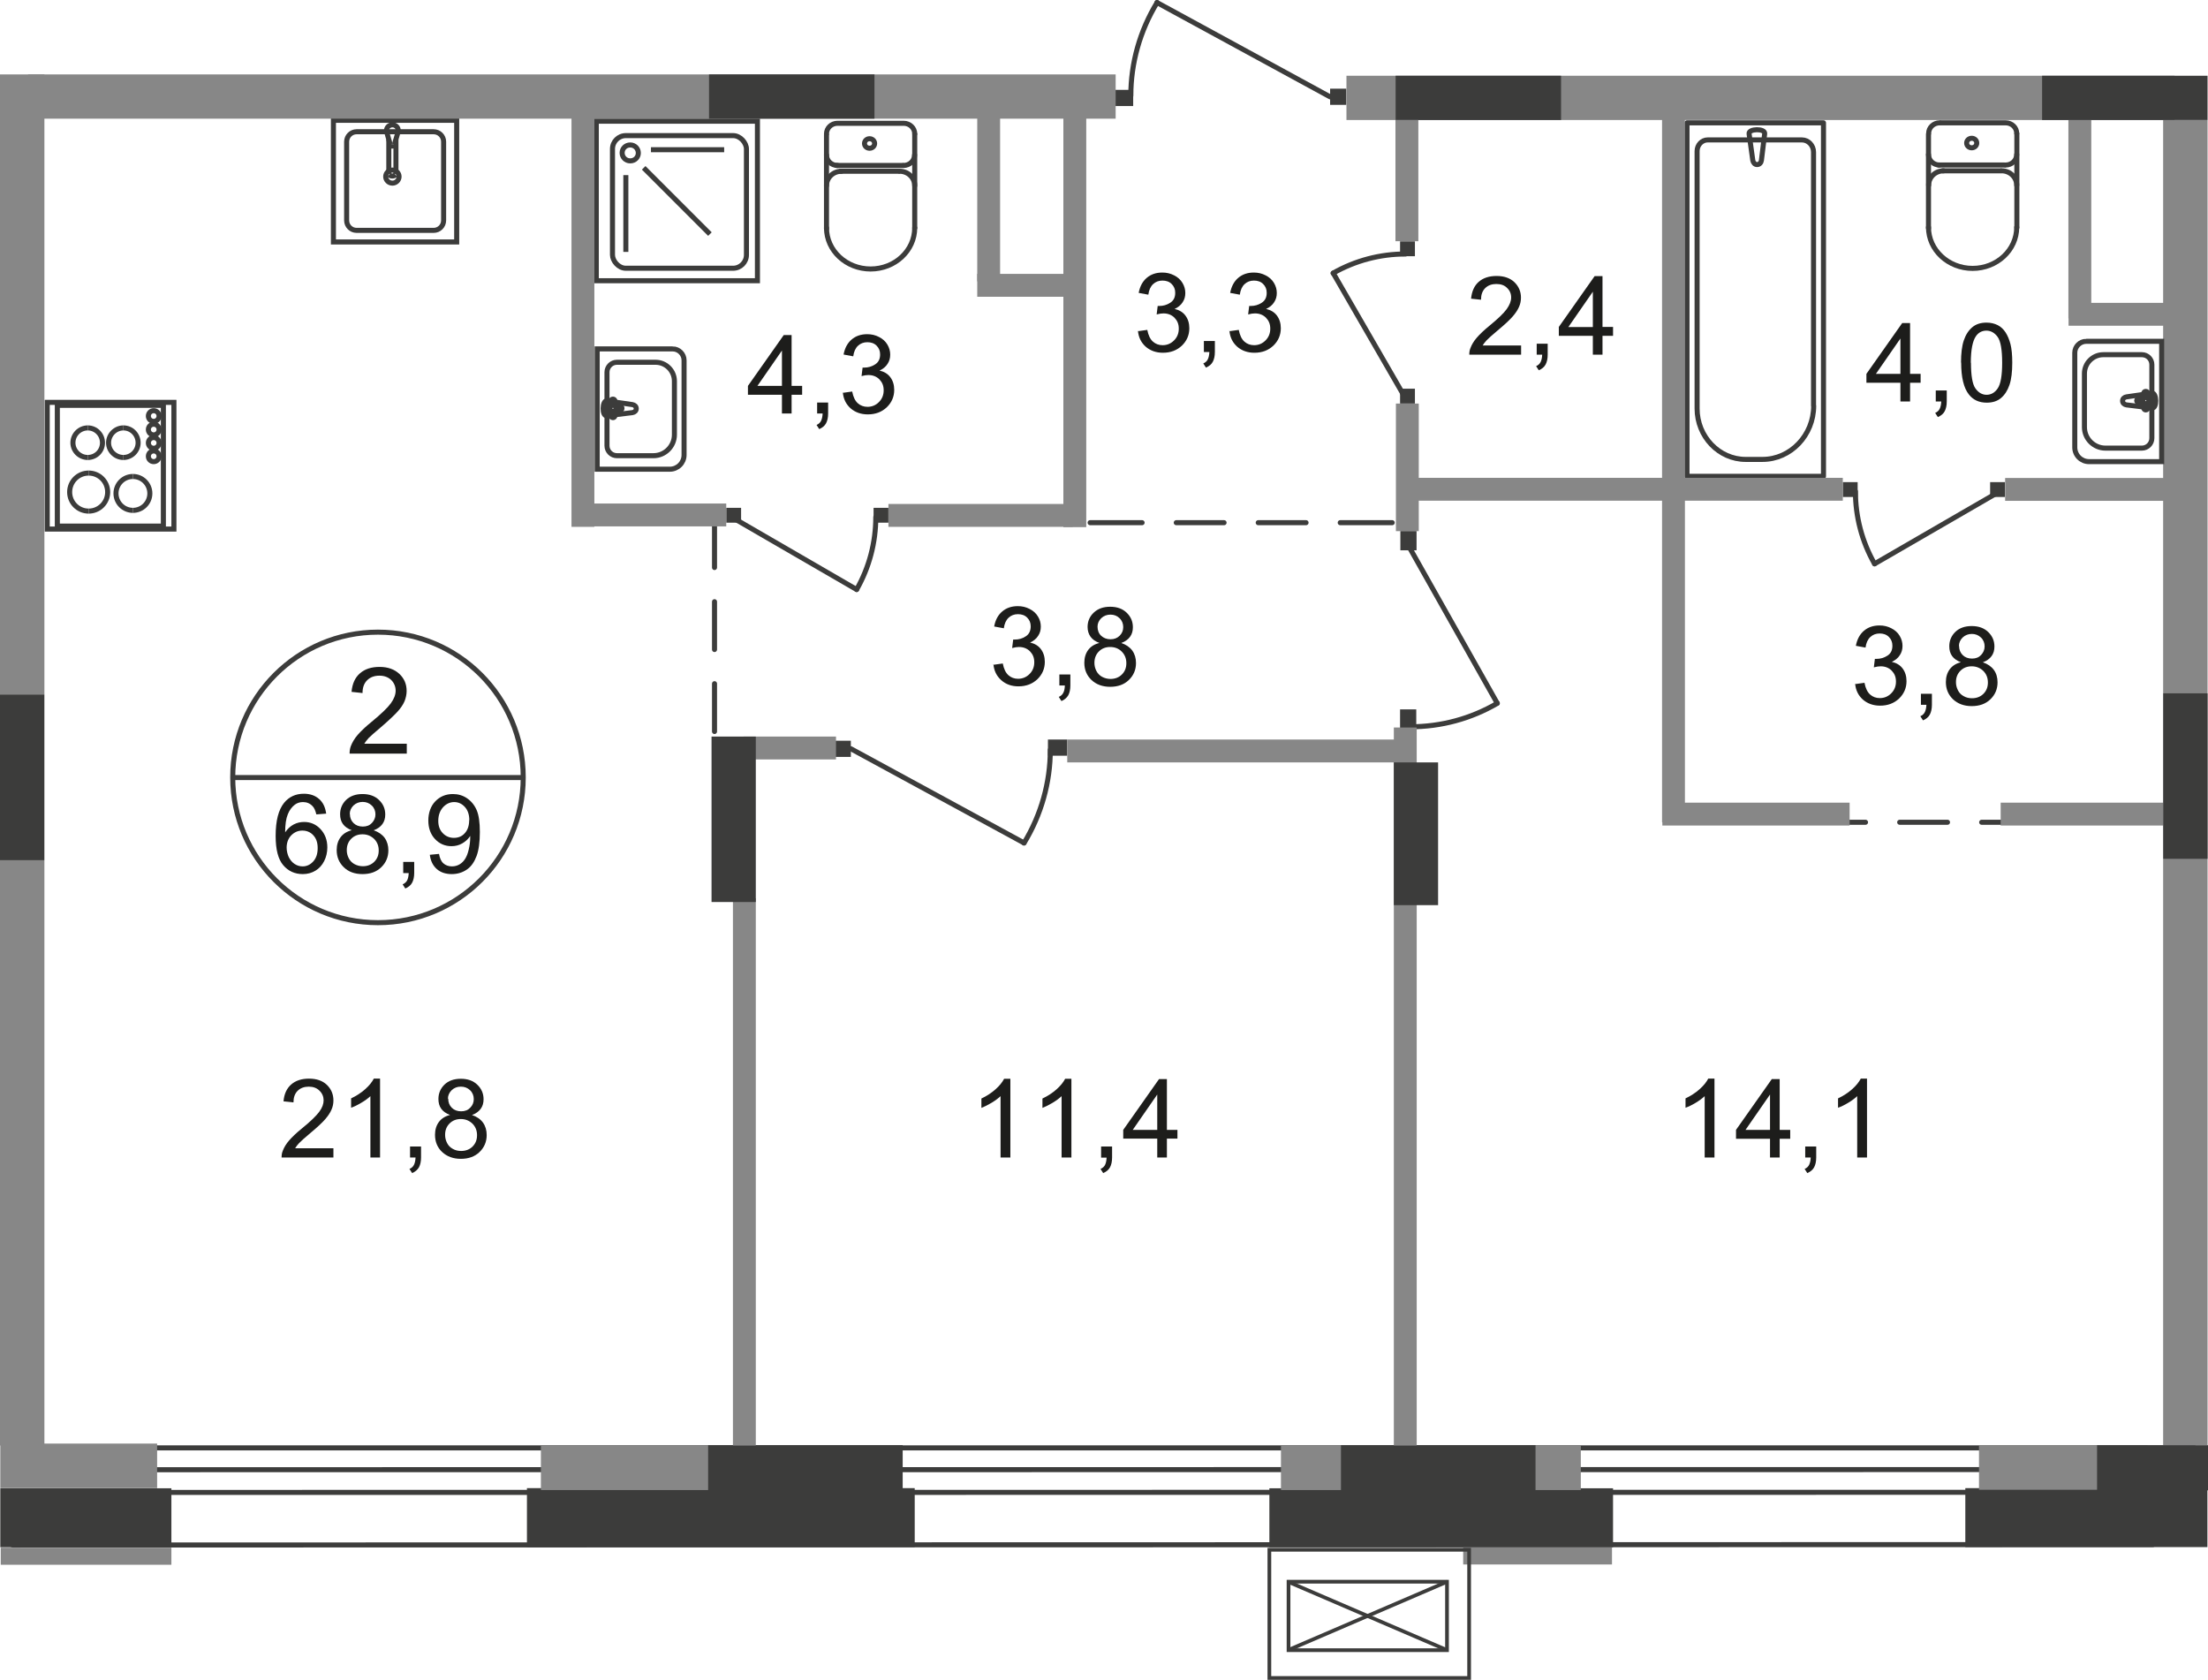 <?xml version="1.0" encoding="UTF-8"?>
<svg id="_Слой_2" data-name="Слой 2" xmlns="http://www.w3.org/2000/svg" viewBox="0 0 148.67 113.1">
  <defs>
    <style>
      .cls-1, .cls-2, .cls-3, .cls-4, .cls-5, .cls-6 {
        fill: none;
        stroke: #3c3c3b;
      }

      .cls-1, .cls-3, .cls-4, .cls-5, .cls-6 {
        stroke-width: .34px;
      }

      .cls-2 {
        stroke-width: .25px;
      }

      .cls-2, .cls-6 {
        stroke-miterlimit: 10;
      }

      .cls-7 {
        fill: #3c3c3b;
      }

      .cls-7, .cls-8, .cls-9 {
        stroke-width: 0px;
      }

      .cls-3 {
        stroke-dasharray: 0 0 0 0 0 0 0 0 0 0 3.22 2.3;
      }

      .cls-3, .cls-4 {
        stroke-linecap: round;
        stroke-linejoin: round;
      }

      .cls-8 {
        fill: #878787;
      }

      .cls-5 {
        stroke-miterlimit: 22.93;
      }

      .cls-9 {
        fill: #1d1d1b;
      }
    </style>
  </defs>
  <g id="_Слой_1-2" data-name="Слой 1">
    <g id="_68_9" data-name=" 68 9">
      <line class="cls-4" x1="1.23" y1="98.95" x2="145.58" y2="98.94"/>
      <line class="cls-4" x1="1.56" y1="97.48" x2="144.52" y2="97.48"/>
      <line class="cls-4" x1="1.11" y1="100.48" x2="145.31" y2="100.47"/>
      <line class="cls-4" x1=".85" y1="104.02" x2="144.96" y2="103.99"/>
      <g>
        <line class="cls-4" x1="48.11" y1="55.05" x2="48.11" y2="51.55"/>
        <line class="cls-3" x1="48.11" y1="49.25" x2="48.11" y2="39.36"/>
        <line class="cls-4" x1="48.11" y1="38.21" x2="48.11" y2="34.71"/>
      </g>
      <g>
        <line class="cls-4" x1="93.74" y1="35.19" x2="90.24" y2="35.19"/>
        <line class="cls-3" x1="87.94" y1="35.19" x2="78.05" y2="35.19"/>
        <line class="cls-4" x1="76.9" y1="35.19" x2="73.4" y2="35.19"/>
      </g>
      <g>
        <line class="cls-4" x1="142.44" y1="55.36" x2="138.94" y2="55.36"/>
        <line class="cls-3" x1="136.65" y1="55.36" x2="126.76" y2="55.36"/>
        <line class="cls-4" x1="125.61" y1="55.36" x2="122.11" y2="55.36"/>
      </g>
      <path class="cls-6" d="m25.97,11.89c0-.24.2-.44.45-.44s.45.2.45.44-.2.44-.45.44-.45-.2-.45-.44Z"/>
      <line class="cls-6" x1="26.56" y1="9.72" x2="26.81" y2="8.86"/>
      <path class="cls-6" d="m26.03,8.86c-.04-.21.1-.41.32-.45.22-.04.42.1.46.31v.13"/>
      <line class="cls-6" x1="26.03" y1="8.86" x2="26.27" y2="9.72"/>
      <line class="cls-6" x1="26.18" y1="9.4" x2="26.18" y2="11.71"/>
      <path class="cls-6" d="m26.63,11.77c-.12.11-.31.11-.43,0"/>
      <line class="cls-6" x1="26.66" y1="11.71" x2="26.66" y2="9.39"/>
      <path class="cls-6" d="m26.56,9.72c-.01.08-.09.13-.17.12-.06-.01-.11-.06-.12-.12"/>
      <path class="cls-5" d="m24.01,8.87h5.19c.37,0,.67.3.67.67v5.3c0,.37-.3.67-.67.67h-5.19c-.37,0-.67-.3-.67-.67v-5.3c0-.37.3-.67.67-.67Z"/>
      <rect class="cls-5" x="22.45" y="8.1" width="8.3" height="8.19"/>
      <line class="cls-6" x1="3.86" y1="27.2" x2="3.86" y2="35.57"/>
      <line class="cls-6" x1="3.86" y1="35.42" x2="11" y2="35.42"/>
      <line class="cls-6" x1="11" y1="35.57" x2="11" y2="27.2"/>
      <line class="cls-6" x1="11" y1="27.29" x2="3.86" y2="27.29"/>
      <path class="cls-6" d="m8.95,34.36c-.63,0-1.14-.51-1.14-1.14s.51-1.14,1.14-1.14"/>
      <path class="cls-6" d="m8.95,32.08c.63,0,1.14.51,1.14,1.14s-.51,1.14-1.14,1.14"/>
      <path class="cls-6" d="m5.91,30.8c-.55,0-1-.45-1-.99s.44-1,1-1"/>
      <path class="cls-6" d="m5.91,28.81c.55,0,.99.45.99,1s-.44.99-.99.99"/>
      <path class="cls-6" d="m8.31,30.8c-.55,0-1-.45-1-.99s.45-1,1-1"/>
      <path class="cls-6" d="m8.31,28.81c.55,0,.99.45.99,1s-.45.99-.99.99"/>
      <path class="cls-6" d="m5.97,34.41c-.71,0-1.28-.57-1.28-1.28s.57-1.28,1.28-1.28"/>
      <path class="cls-6" d="m5.97,31.85c.71,0,1.28.57,1.28,1.28s-.57,1.28-1.28,1.28"/>
      <path class="cls-6" d="m10.35,28.37c-.2,0-.36-.16-.36-.36s.16-.36.36-.36.36.16.36.36-.16.36-.36.36Z"/>
      <path class="cls-6" d="m10.35,29.28c-.2,0-.36-.16-.36-.36s.16-.36.36-.36.36.16.36.36-.16.36-.36.36Z"/>
      <path class="cls-6" d="m10.35,30.18c-.2,0-.36-.16-.36-.36s.16-.36.36-.36.36.16.36.36-.16.36-.36.36Z"/>
      <path class="cls-6" d="m10.35,31.08c-.2,0-.36-.16-.36-.36s.16-.36.36-.36.36.16.36.36-.16.36-.36.36Z"/>
      <rect class="cls-6" x="3.18" y="27.09" width="8.53" height="8.53"/>
      <rect class="cls-7" x="75" y="6.05" width="1.3" height="1.09"/>
      <line class="cls-4" x1="89.56" y1="6.52" x2="77.9" y2=".17"/>
      <path class="cls-4" d="m76.14,6.45c0-2.2.61-4.37,1.77-6.28"/>
      <rect class="cls-7" x="89.56" y="5.97" width="1.09" height="1.09"/>
      <rect class="cls-7" x="70.56" y="49.79" width="1.3" height="1.09"/>
      <line class="cls-4" x1="57.29" y1="50.41" x2="68.95" y2="56.75"/>
      <path class="cls-4" d="m70.72,50.48c0,2.2-.61,4.37-1.77,6.28"/>
      <rect class="cls-7" x="56.2" y="49.87" width="1.09" height="1.09"/>
      <rect class="cls-7" x="94.29" y="35.75" width="1.09" height="1.3"/>
      <rect class="cls-7" x="94.27" y="47.76" width="1.09" height="1.3"/>
      <line class="cls-4" x1="94.92" y1="36.89" x2="100.81" y2="47.34"/>
      <path class="cls-4" d="m94.98,48.93c2.05,0,4.06-.54,5.84-1.58"/>
      <rect class="cls-7" x="93.98" y="50.23" width="1.09" height="1.09"/>
      <path class="cls-1" d="m25.45,62.12c5.4,0,9.78-4.37,9.78-9.78s-4.38-9.78-9.78-9.78-9.78,4.38-9.78,9.78,4.38,9.78,9.78,9.78Z"/>
      <line class="cls-5" x1="15.67" y1="52.35" x2="35.23" y2="52.35"/>
      <path class="cls-9" d="m27.39,50.05v.69h-3.85c0-.17.02-.34.08-.5.1-.26.25-.52.47-.77s.53-.55.94-.88c.63-.52,1.06-.93,1.28-1.23s.33-.59.33-.86-.1-.52-.3-.72c-.2-.19-.47-.29-.79-.29-.34,0-.62.1-.83.31-.21.21-.31.49-.31.86l-.74-.08c.05-.55.24-.97.57-1.25.33-.29.77-.43,1.32-.43s1,.16,1.33.47c.33.31.49.69.49,1.15,0,.23-.05.46-.14.69-.1.23-.25.46-.48.71s-.59.59-1.1,1.03c-.43.36-.71.61-.83.73-.12.13-.22.26-.3.39h2.86v-.02Z"/>
      <g>
        <path class="cls-9" d="m21.95,54.78l-.65.05c-.06-.25-.14-.44-.25-.55-.18-.19-.39-.28-.65-.28-.21,0-.39.06-.54.17-.2.15-.37.37-.48.65-.12.29-.18.69-.18,1.22.16-.24.35-.41.57-.53.23-.12.46-.17.71-.17.43,0,.8.16,1.1.48s.46.73.46,1.23c0,.33-.07.64-.21.92s-.34.5-.59.65-.53.23-.85.23c-.54,0-.98-.2-1.32-.6s-.51-1.05-.51-1.97c0-1.02.19-1.76.57-2.23.33-.4.77-.61,1.33-.61.42,0,.76.12,1.02.35.27.23.42.56.48.97v.02Zm-2.65,2.28c0,.22.05.44.14.64.1.2.23.36.4.47s.35.16.54.16c.27,0,.51-.11.71-.33s.3-.52.3-.9-.1-.65-.29-.86-.44-.32-.74-.32-.54.11-.75.32c-.2.21-.31.49-.31.83h0Z"/>
        <path class="cls-9" d="m23.69,55.9c-.27-.1-.47-.24-.6-.42s-.19-.4-.19-.66c0-.38.14-.71.41-.97.28-.26.64-.39,1.1-.39s.83.13,1.11.4.42.59.42.98c0,.25-.06.46-.19.64s-.32.32-.59.42c.32.11.57.28.74.51.17.24.25.52.25.84,0,.45-.16.83-.48,1.14s-.74.46-1.26.46-.94-.15-1.26-.46c-.32-.31-.48-.69-.48-1.16,0-.34.09-.63.26-.86s.42-.39.74-.47h.02Zm-.34,1.34c0,.19.04.36.13.54.09.17.22.31.39.4s.36.14.56.14c.31,0,.57-.1.77-.3.2-.2.3-.45.3-.76s-.1-.57-.31-.78c-.21-.2-.47-.31-.78-.31s-.56.1-.76.3c-.2.2-.3.45-.3.76h0Zm.21-2.44c0,.25.08.45.24.61s.37.24.63.24.46-.08.61-.24.24-.35.24-.58-.08-.44-.25-.6-.37-.24-.61-.24-.45.08-.62.24c-.16.16-.25.35-.25.57h.01Z"/>
        <path class="cls-9" d="m27.15,58.77v-.74h.74v.74c0,.27-.05.49-.14.66s-.25.3-.46.39l-.18-.28c.14-.06.24-.15.3-.26s.1-.28.11-.5h-.37Z"/>
        <path class="cls-9" d="m28.94,57.55l.62-.06c.05.29.15.51.3.64s.34.2.57.2c.2,0,.37-.05.52-.14s.27-.21.37-.37.18-.36.24-.62.1-.52.1-.79v-.13c-.13.21-.31.37-.53.5s-.47.19-.73.19c-.44,0-.81-.16-1.11-.48s-.45-.74-.45-1.25.16-.97.47-1.29c.32-.33.71-.49,1.19-.49.34,0,.66.09.94.28.28.19.5.45.65.79.15.34.22.84.22,1.49s-.07,1.21-.22,1.61-.36.71-.65.91-.63.31-1.02.31c-.41,0-.75-.11-1.01-.34s-.42-.55-.47-.97h0Zm2.66-2.33c0-.37-.1-.67-.3-.89s-.44-.33-.72-.33-.54.12-.75.35c-.21.24-.32.54-.32.92,0,.34.1.61.3.82s.45.32.75.32.55-.1.74-.32c.19-.21.29-.5.29-.87h.01Z"/>
      </g>
      <rect class="cls-8" y="5.01" width="2.99" height="92.31"/>
      <rect class="cls-8" x="145.65" y="8.08" width="2.99" height="89.22"/>
      <rect class="cls-7" x=".02" y="100.2" width="11.52" height="3.97"/>
      <rect class="cls-7" x="35.48" y="100.19" width="26.11" height="3.97"/>
      <rect class="cls-7" x="85.47" y="100.2" width="23.14" height="3.97"/>
      <rect class="cls-7" x="132.33" y="100.19" width="16.3" height="3.97"/>
      <rect class="cls-8" x="1.89" y="5.01" width="73.23" height="2.98"/>
      <rect class="cls-8" x="90.66" y="5.1" width="55.76" height="2.98"/>
      <rect class="cls-7" x="47.74" y="5.01" width="11.14" height="2.98"/>
      <rect class="cls-7" x="93.97" y="5.1" width="11.14" height="2.98"/>
      <rect class="cls-4" x="113.59" y="8.27" width="9.19" height="23.8"/>
      <path class="cls-4" d="m122.11,27.32V10.24c0-.45-.35-.82-.78-.82h-6.35c-.39,0-.71.34-.71.75v17.34c0,1.88,1.47,3.42,3.27,3.42h1.13c1.9,0,3.45-1.63,3.45-3.61h0Z"/>
      <path class="cls-4" d="m118.02,10.8l-.25-1.8c-.05-.34,1.09-.37,1.05,0l-.22,1.8c-.02.15-.13.28-.29.28s-.26-.13-.29-.28Z"/>
      <path class="cls-4" d="m42.58,27.24l-1.72-.25c-.32-.04-.35,1.05,0,1l1.72-.21c.14-.02.26-.12.26-.27s-.12-.25-.26-.27Z"/>
      <path class="cls-4" d="m41.27,26.87h0c-.08,0-.14.06-.14.14v.34h-.32c-.08,0-.14.07-.14.14,0,.08.06.14.14.14h.32v.34c0,.08.06.15.14.15s.14-.06.14-.15v-.34h.33c.08,0,.14-.06.14-.14s-.06-.14-.14-.14h-.33v-.34c0-.08-.06-.14-.14-.14Z"/>
      <path class="cls-5" d="m45.29,23.49h-5.08v8.1h4.89c.53,0,.96-.43.96-.96v-6.37c0-.42-.35-.77-.77-.77h0Z"/>
      <path class="cls-5" d="m44.14,24.39h-2.6c-.37,0-.67.3-.67.67v4.95c0,.37.3.67.67.67h2.46c.78,0,1.41-.64,1.41-1.41v-3.61c0-.7-.57-1.27-1.27-1.27h0Z"/>
      <path class="cls-4" d="m143.18,26.72l1.72-.25c.32-.04.35,1.05,0,1l-1.72-.21c-.14-.02-.26-.12-.26-.27s.12-.25.26-.27Z"/>
      <path class="cls-4" d="m144.48,26.35h0c.08,0,.14.06.14.14v.34h.32c.08,0,.14.07.14.14,0,.08-.06.14-.14.14h-.32v.34c0,.08-.06.15-.14.15s-.14-.06-.14-.15v-.34h-.33c-.08,0-.14-.06-.14-.14s.06-.14.14-.14h.33v-.34c0-.08.06-.14.14-.14Z"/>
      <path class="cls-5" d="m140.47,22.98h5.08v8.1h-4.89c-.53,0-.96-.43-.96-.96v-6.37c0-.42.35-.77.77-.77h0Z"/>
      <path class="cls-5" d="m141.62,23.88h2.6c.37,0,.67.3.67.67v4.95c0,.37-.3.67-.67.67h-2.46c-.78,0-1.41-.64-1.41-1.41v-3.61c0-.7.57-1.27,1.27-1.27h0Z"/>
      <path class="cls-4" d="m61.59,9.01c0-.39-.33-.71-.74-.71h-4.36"/>
      <line class="cls-4" x1="61.59" y1="9.03" x2="61.59" y2="15.35"/>
      <path class="cls-4" d="m55.65,15.34c0,1.53,1.33,2.77,2.97,2.77s2.97-1.24,2.97-2.77"/>
      <line class="cls-4" x1="55.65" y1="15.4" x2="55.65" y2="9.08"/>
      <path class="cls-4" d="m56.39,8.3c-.41,0-.74.32-.74.71"/>
      <path class="cls-4" d="m58.55,9.34c-.19,0-.34.14-.34.32s.15.32.34.32.34-.14.34-.32-.15-.32-.34-.32Z"/>
      <path class="cls-4" d="m55.65,10.43c0,.39.33.71.74.71"/>
      <line class="cls-4" x1="56.32" y1="11.14" x2="60.78" y2="11.14"/>
      <path class="cls-4" d="m60.84,11.14c.41,0,.74-.32.74-.71"/>
      <path class="cls-4" d="m61.59,12.5c0-.53-.45-.97-1.01-.97"/>
      <line class="cls-4" x1="60.51" y1="11.53" x2="56.59" y2="11.53"/>
      <path class="cls-4" d="m56.66,11.53c-.56,0-1.01.43-1.01.97"/>
      <path class="cls-4" d="m135.79,8.98c0-.39-.33-.71-.74-.71h-4.36"/>
      <line class="cls-4" x1="135.8" y1="9" x2="135.8" y2="15.32"/>
      <path class="cls-4" d="m129.85,15.3c0,1.53,1.33,2.77,2.97,2.77s2.97-1.24,2.97-2.77"/>
      <line class="cls-4" x1="129.85" y1="15.37" x2="129.85" y2="9.05"/>
      <path class="cls-4" d="m130.6,8.27c-.41,0-.74.32-.74.71"/>
      <path class="cls-4" d="m132.76,9.31c-.19,0-.34.14-.34.32s.15.32.34.32.34-.14.34-.32-.15-.32-.34-.32Z"/>
      <path class="cls-4" d="m129.85,10.4c0,.39.33.71.74.71"/>
      <line class="cls-4" x1="130.53" y1="11.11" x2="134.98" y2="11.11"/>
      <path class="cls-4" d="m135.05,11.11c.41,0,.74-.32.74-.71"/>
      <path class="cls-4" d="m135.79,12.47c0-.53-.45-.97-1.01-.97"/>
      <line class="cls-4" x1="134.71" y1="11.5" x2="130.8" y2="11.5"/>
      <path class="cls-4" d="m130.87,11.5c-.56,0-1.01.43-1.01.97"/>
      <g>
        <path class="cls-9" d="m22.45,77.31v.62h-3.49c0-.16.02-.31.08-.45.09-.24.23-.47.43-.7s.48-.5.85-.8c.58-.47.96-.84,1.17-1.12s.3-.54.3-.78-.09-.47-.28-.65c-.18-.18-.42-.27-.72-.27s-.56.09-.75.28-.28.45-.28.78l-.67-.07c.04-.5.22-.88.52-1.14s.7-.39,1.2-.39.91.14,1.2.42.44.63.44,1.05c0,.21-.04.42-.13.62-.09.21-.23.42-.43.65s-.53.54-1,.93c-.39.33-.64.55-.75.67s-.2.23-.27.35h2.59-.01Z"/>
        <path class="cls-9" d="m25.59,77.93h-.65v-4.13c-.16.15-.36.3-.62.45-.25.15-.48.26-.68.33v-.63c.36-.17.68-.38.95-.62s.46-.48.58-.71h.42v5.31Z"/>
        <path class="cls-9" d="m27.61,77.93v-.74h.74v.74c0,.27-.05.49-.14.66-.1.17-.25.3-.46.39l-.18-.28c.14-.06.24-.15.3-.27s.1-.28.11-.5h-.37Z"/>
        <path class="cls-9" d="m30.31,75.07c-.27-.1-.47-.24-.6-.42s-.19-.4-.19-.66c0-.38.14-.71.41-.97s.64-.39,1.1-.39.83.13,1.11.4.42.59.42.98c0,.25-.06.46-.19.64s-.32.32-.59.42c.33.11.57.28.74.51.17.24.25.52.25.84,0,.45-.16.83-.48,1.14s-.74.46-1.26.46-.94-.16-1.26-.46-.48-.69-.48-1.16c0-.34.09-.63.26-.86s.42-.39.74-.47h.02Zm-.34,1.34c0,.18.04.36.13.54s.22.31.39.4c.17.1.36.14.56.14.31,0,.57-.1.77-.3s.3-.45.3-.76-.1-.57-.31-.78c-.21-.2-.47-.31-.78-.31s-.56.1-.76.3c-.2.2-.3.45-.3.76h0Zm.21-2.44c0,.25.08.45.24.61s.37.24.63.24.46-.08.61-.24c.16-.16.24-.35.24-.58s-.08-.44-.25-.6-.37-.24-.62-.24-.45.08-.62.24c-.16.16-.25.35-.25.57h.02Z"/>
      </g>
      <g>
        <path class="cls-9" d="m68.02,77.93h-.65v-4.13c-.16.15-.36.3-.61.45-.25.15-.48.26-.68.34v-.63c.36-.17.68-.38.95-.62s.46-.48.58-.71h.42v5.31h-.01Z"/>
        <path class="cls-9" d="m72.13,77.93h-.65v-4.13c-.16.15-.36.3-.61.45-.25.15-.48.26-.68.34v-.63c.36-.17.68-.38.95-.62s.46-.48.58-.71h.42v5.31h-.01Z"/>
        <path class="cls-9" d="m74.14,77.93v-.74h.74v.74c0,.27-.05.49-.14.66s-.25.3-.46.39l-.18-.28c.14-.06.24-.15.3-.26.06-.12.1-.28.11-.5h-.37Z"/>
        <path class="cls-9" d="m77.92,77.93v-1.27h-2.29v-.59l2.41-3.42h.53v3.42h.71v.59h-.71v1.27h-.65Zm0-1.86v-2.38l-1.65,2.38h1.65Z"/>
      </g>
      <g>
        <path class="cls-9" d="m115.43,77.93h-.65v-4.13c-.16.15-.36.3-.61.45-.25.15-.48.26-.68.33v-.63c.36-.17.68-.38.95-.62s.46-.48.58-.71h.42v5.31h-.01Z"/>
        <path class="cls-9" d="m119.18,77.93v-1.26h-2.29v-.6l2.41-3.42h.53v3.42h.71v.6h-.71v1.26h-.65Zm0-1.86v-2.38l-1.65,2.38h1.65Z"/>
        <path class="cls-9" d="m121.55,77.93v-.74h.74v.74c0,.27-.05.49-.14.66s-.25.3-.46.39l-.18-.28c.14-.06.24-.15.3-.27s.1-.28.11-.5h-.37Z"/>
        <path class="cls-9" d="m125.7,77.93h-.65v-4.13c-.16.15-.36.3-.61.45-.25.15-.48.26-.68.33v-.63c.36-.17.68-.38.95-.62s.46-.48.58-.71h.42v5.31h-.01Z"/>
      </g>
      <g>
        <path class="cls-9" d="m76.6,22.3l.65-.09c.07.37.2.63.38.79s.4.24.65.24c.31,0,.56-.11.77-.32s.32-.47.32-.79-.1-.54-.29-.74c-.19-.19-.44-.29-.74-.29-.12,0-.28.02-.46.07l.07-.57h.1c.28,0,.52-.07.75-.22s.33-.37.33-.67c0-.24-.08-.43-.24-.59-.16-.16-.37-.23-.62-.23s-.46.08-.63.24-.28.4-.32.71l-.65-.12c.08-.43.26-.77.54-1.01s.63-.36,1.05-.36c.29,0,.55.06.8.19.24.12.43.29.56.51s.19.44.19.68-.06.44-.18.62c-.12.19-.3.34-.54.45.31.07.56.22.73.45s.26.51.26.85c0,.46-.17.85-.5,1.17-.34.32-.76.48-1.28.48-.46,0-.85-.14-1.16-.41-.31-.28-.48-.63-.52-1.07l-.02.03Z"/>
        <path class="cls-9" d="m81.06,23.7v-.74h.74v.74c0,.27-.05.49-.14.66s-.25.3-.46.39l-.18-.28c.14-.06.24-.15.3-.27s.1-.28.11-.5h-.37Z"/>
        <path class="cls-9" d="m82.76,22.3l.65-.09c.07.37.2.63.38.79s.4.24.65.24c.31,0,.56-.11.77-.32s.32-.47.32-.79-.1-.54-.29-.74c-.19-.19-.44-.29-.74-.29-.12,0-.28.02-.46.07l.07-.57h.1c.28,0,.52-.07.75-.22s.33-.37.33-.67c0-.24-.08-.43-.24-.59-.16-.16-.37-.23-.62-.23s-.46.08-.63.24-.28.4-.32.71l-.65-.12c.08-.43.26-.77.54-1.01s.63-.36,1.05-.36c.29,0,.55.06.8.19.24.12.43.29.56.51s.19.44.19.68-.06.44-.18.62c-.12.19-.3.34-.54.45.31.07.56.22.73.45s.26.51.26.85c0,.46-.17.85-.5,1.17-.34.32-.76.48-1.28.48-.46,0-.85-.14-1.16-.41-.31-.28-.48-.63-.52-1.07l-.02.03Z"/>
      </g>
      <g>
        <path class="cls-9" d="m102.42,23.26v.62h-3.49c0-.16.02-.31.08-.45.09-.24.23-.47.43-.7s.48-.5.85-.8c.57-.47.96-.84,1.16-1.12s.3-.54.3-.78c0-.26-.09-.47-.28-.65-.18-.18-.42-.26-.72-.26s-.56.09-.75.28-.28.45-.28.78l-.67-.07c.05-.5.22-.88.52-1.14s.7-.39,1.2-.39.91.14,1.2.42.44.63.44,1.04c0,.21-.04.42-.13.62-.09.21-.23.42-.43.65s-.53.54-1,.93c-.39.33-.64.55-.75.67s-.2.23-.27.35h2.59,0Z"/>
        <path class="cls-9" d="m103.47,23.88v-.74h.74v.74c0,.27-.05.49-.14.66s-.25.3-.46.39l-.18-.28c.14-.06.24-.15.3-.27s.1-.28.11-.5h-.37Z"/>
        <path class="cls-9" d="m107.25,23.88v-1.27h-2.29v-.6l2.41-3.42h.53v3.42h.71v.6h-.71v1.27h-.65Zm0-1.86v-2.38l-1.65,2.38h1.65Z"/>
      </g>
      <g>
        <path class="cls-9" d="m66.87,44.76l.65-.09c.07.37.2.63.38.79s.4.24.65.24c.3,0,.56-.11.77-.32s.32-.47.32-.79-.1-.54-.29-.74c-.19-.19-.44-.29-.74-.29-.12,0-.28.02-.46.07l.07-.57h.1c.28,0,.53-.07.75-.22.22-.14.33-.37.33-.67,0-.24-.08-.43-.24-.59-.16-.16-.37-.23-.62-.23s-.46.08-.63.24-.28.4-.32.71l-.65-.12c.08-.44.26-.77.54-1.01s.63-.36,1.05-.36c.29,0,.55.06.8.19.24.12.43.29.56.51.13.21.19.44.19.68s-.06.44-.18.62c-.12.19-.3.34-.54.45.31.07.56.22.73.45s.26.51.26.85c0,.46-.17.85-.5,1.17-.34.32-.76.48-1.28.48-.46,0-.85-.14-1.16-.42-.31-.28-.48-.63-.52-1.07l-.02.04Z"/>
        <path class="cls-9" d="m71.33,46.15v-.74h.74v.74c0,.27-.05.49-.14.66-.1.17-.25.3-.46.39l-.18-.28c.14-.06.24-.15.3-.27.07-.12.1-.28.11-.5h-.37Z"/>
        <path class="cls-9" d="m74.03,43.29c-.27-.1-.47-.24-.6-.42-.13-.18-.2-.4-.2-.66,0-.38.14-.71.42-.97s.64-.39,1.1-.39.83.13,1.11.4.42.59.42.98c0,.25-.06.46-.19.64s-.32.32-.59.42c.32.11.57.28.74.51.17.24.25.52.25.84,0,.45-.16.83-.48,1.14s-.74.46-1.26.46-.94-.16-1.26-.46c-.32-.31-.48-.69-.48-1.16,0-.34.09-.63.26-.86s.42-.39.75-.47h.01Zm-.34,1.34c0,.18.04.36.13.54.09.17.22.31.39.4s.36.14.56.14c.31,0,.57-.1.77-.3.2-.2.3-.45.3-.76s-.1-.57-.31-.78-.47-.31-.78-.31-.56.1-.76.3c-.2.2-.3.46-.3.76h0Zm.21-2.44c0,.25.08.46.24.61s.37.24.63.24.46-.08.62-.24c.16-.16.24-.35.24-.58s-.08-.44-.25-.6c-.16-.16-.37-.24-.61-.24s-.45.08-.62.24c-.16.16-.25.35-.25.57h0Z"/>
      </g>
      <g>
        <path class="cls-9" d="m124.89,46.06l.65-.09c.07.37.2.63.38.79s.4.24.65.24c.31,0,.56-.11.77-.32s.32-.47.32-.79-.1-.54-.29-.74c-.19-.19-.44-.29-.74-.29-.12,0-.28.02-.46.07l.07-.57h.1c.28,0,.52-.07.75-.22s.33-.37.33-.67c0-.24-.08-.43-.24-.59-.16-.16-.37-.23-.62-.23s-.46.08-.63.24-.28.4-.32.71l-.65-.12c.08-.43.26-.77.54-1.01s.63-.36,1.05-.36c.29,0,.55.06.8.19.24.12.43.29.56.51s.19.44.19.68-.06.44-.18.62c-.12.19-.3.34-.54.45.31.07.56.22.73.45s.26.51.26.85c0,.46-.17.85-.5,1.17-.34.32-.76.48-1.28.48-.46,0-.85-.14-1.16-.41-.31-.28-.48-.63-.52-1.07l-.02.03Z"/>
        <path class="cls-9" d="m129.34,47.45v-.74h.74v.74c0,.27-.05.49-.14.66s-.25.3-.46.39l-.18-.28c.14-.06.24-.15.3-.27s.1-.28.11-.5h-.37Z"/>
        <path class="cls-9" d="m132.04,44.59c-.27-.1-.47-.24-.6-.42s-.19-.4-.19-.66c0-.38.14-.71.41-.97s.64-.39,1.1-.39.83.13,1.11.4.42.59.42.98c0,.25-.06.46-.19.64s-.32.32-.59.42c.32.11.57.28.74.51s.25.52.25.84c0,.45-.16.83-.48,1.14s-.74.46-1.26.46-.94-.16-1.26-.46c-.32-.31-.48-.69-.48-1.16,0-.34.09-.63.26-.86s.42-.39.74-.47h.02Zm-.34,1.34c0,.18.04.36.13.54s.22.31.39.4c.17.1.36.14.56.14.31,0,.57-.1.77-.3.2-.2.3-.45.3-.76s-.1-.57-.31-.78c-.21-.2-.47-.31-.78-.31s-.56.1-.76.3c-.2.2-.3.45-.3.76h0Zm.21-2.44c0,.25.08.45.24.61s.37.24.63.24.46-.08.61-.24.24-.35.24-.58-.08-.44-.25-.6-.37-.24-.61-.24-.45.08-.62.24c-.16.16-.25.35-.25.57h.01Z"/>
      </g>
      <g>
        <path class="cls-9" d="m127.96,27.03v-1.26h-2.29v-.6l2.41-3.42h.53v3.42h.71v.6h-.71v1.26h-.65Zm0-1.86v-2.38l-1.65,2.38h1.65Z"/>
        <path class="cls-9" d="m130.34,27.03v-.74h.74v.74c0,.27-.05.49-.14.66s-.25.3-.46.39l-.18-.28c.14-.06.24-.15.3-.27s.1-.28.11-.5h-.37Z"/>
        <path class="cls-9" d="m132.04,24.42c0-.62.06-1.13.19-1.51s.32-.67.57-.88.57-.31.96-.31c.28,0,.53.06.75.17s.39.28.53.49c.14.22.25.48.33.79s.12.73.12,1.25c0,.62-.06,1.12-.19,1.5s-.32.67-.57.88-.57.31-.96.31c-.51,0-.91-.18-1.2-.55-.35-.44-.52-1.16-.52-2.15h-.01Zm.67,0c0,.87.1,1.45.3,1.73s.45.43.75.43.55-.14.75-.43.3-.87.3-1.73-.1-1.45-.3-1.73-.46-.43-.76-.43-.54.13-.71.38c-.22.32-.34.92-.34,1.78h.01Z"/>
      </g>
      <g>
        <path class="cls-9" d="m52.65,27.84v-1.26h-2.29v-.6l2.41-3.42h.53v3.42h.71v.6h-.71v1.26h-.65Zm0-1.86v-2.38l-1.65,2.38h1.65Z"/>
        <path class="cls-9" d="m55.02,27.84v-.74h.74v.74c0,.27-.05.49-.14.66s-.25.3-.46.39l-.18-.28c.14-.06.24-.15.3-.27s.1-.28.11-.5h-.37Z"/>
        <path class="cls-9" d="m56.73,26.45l.65-.09c.07.37.2.63.38.79s.4.24.65.24c.31,0,.56-.11.77-.32s.32-.47.32-.79-.1-.54-.29-.74c-.19-.19-.44-.29-.74-.29-.12,0-.28.02-.46.07l.07-.57h.1c.28,0,.52-.07.75-.22s.33-.37.33-.67c0-.24-.08-.43-.24-.59-.16-.16-.37-.23-.62-.23s-.46.08-.63.24-.28.4-.32.71l-.65-.12c.08-.43.26-.77.54-1.01s.63-.36,1.05-.36c.29,0,.55.06.8.19.24.12.43.29.56.51s.19.44.19.68-.06.44-.18.62c-.12.19-.3.34-.54.45.31.07.56.22.73.45s.26.51.26.85c0,.46-.17.85-.5,1.17-.34.32-.76.48-1.28.48-.46,0-.85-.14-1.16-.41-.31-.28-.48-.63-.52-1.07l-.02.03Z"/>
      </g>
      <rect class="cls-7" x="58.82" y="34.19" width="1" height="1"/>
      <line class="cls-4" x1="49.17" y1="34.76" x2="57.68" y2="39.69"/>
      <path class="cls-4" d="m58.97,34.81c0,1.71-.44,3.39-1.29,4.88"/>
      <rect class="cls-7" x="48.9" y="34.19" width="1" height="1"/>
      <rect class="cls-7" x="124.08" y="32.46" width="1" height="1"/>
      <line class="cls-4" x1="134.74" y1="33.03" x2="126.22" y2="37.96"/>
      <path class="cls-4" d="m124.93,33.08c0,1.71.44,3.39,1.29,4.88"/>
      <rect class="cls-7" x="134" y="32.46" width="1" height="1"/>
      <rect class="cls-7" x="94.27" y="16.25" width="1" height="1"/>
      <line class="cls-4" x1="94.69" y1="26.91" x2="89.77" y2="18.39"/>
      <path class="cls-4" d="m94.64,17.1c-1.71,0-3.39.44-4.88,1.29"/>
      <rect class="cls-7" x="94.27" y="26.17" width="1" height="1"/>
      <rect class="cls-5" x="40.15" y="8.16" width="10.85" height="10.74"/>
      <rect class="cls-5" x="41.24" y="9.13" width="9.02" height="8.93" rx=".9" ry=".9"/>
      <path class="cls-5" d="m42.43,9.76h.01c.3,0,.54.24.54.54h0c0,.3-.24.53-.54.53h-.01c-.3,0-.54-.24-.54-.54h0c0-.3.24-.53.54-.53Z"/>
      <line class="cls-5" x1="42.14" y1="11.79" x2="42.14" y2="16.96"/>
      <line class="cls-5" x1="43.83" y1="10.08" x2="48.76" y2="10.08"/>
      <line class="cls-5" x1="43.34" y1="11.3" x2="47.8" y2="15.76"/>
      <rect class="cls-8" x=".05" y="104.2" width="11.49" height="1.15"/>
      <rect class="cls-8" x="98.52" y="104.18" width="10.02" height="1.15"/>
      <rect class="cls-8" x=".02" y="97.19" width="10.56" height="3"/>
      <rect class="cls-8" x="36.42" y="97.32" width="24.28" height="3"/>
      <rect class="cls-8" x="86.25" y="97.32" width="20.19" height="3"/>
      <rect class="cls-8" x="133.25" y="97.3" width="14.57" height="3"/>
      <rect class="cls-7" x="47.68" y="97.3" width="13.1" height="3.04"/>
      <rect class="cls-7" x="90.29" y="97.3" width="13.1" height="3.04"/>
      <rect class="cls-7" x="141.2" y="97.3" width="7.47" height="3.04"/>
      <rect class="cls-8" x="38.48" y="7.48" width="1.54" height="27.99"/>
      <rect class="cls-8" x="93.96" y="8.08" width="1.54" height="8.16"/>
      <rect class="cls-8" x="139.27" y="8.08" width="1.54" height="13.36"/>
      <rect class="cls-8" x="93.99" y="27.17" width="1.54" height="8.59"/>
      <rect class="cls-8" x="49.35" y="60.48" width="1.54" height="36.84"/>
      <rect class="cls-8" x="93.85" y="48.98" width="1.54" height="48.34"/>
      <rect class="cls-8" x="71.6" y="6.85" width="1.54" height="28.64"/>
      <rect class="cls-8" x="111.91" y="7.54" width="1.54" height="47.82"/>
      <rect class="cls-8" x="65.8" y="5.16" width="1.54" height="13.78"/>
      <rect class="cls-8" x="39.06" y="33.9" width="9.84" height="1.54"/>
      <rect class="cls-8" x="65.8" y="18.44" width="5.95" height="1.54"/>
      <rect class="cls-8" x="94.84" y="32.17" width="29.24" height="1.54"/>
      <rect class="cls-8" x="111.93" y="54.04" width="12.61" height="1.54"/>
      <rect class="cls-8" x="134.71" y="54.04" width="10.98" height="1.54"/>
      <rect class="cls-8" x="135.01" y="32.18" width="11.22" height="1.54"/>
      <rect class="cls-8" x="139.28" y="20.39" width="6.72" height="1.54"/>
      <rect class="cls-8" x="59.82" y="33.93" width="12.42" height="1.54"/>
      <rect class="cls-8" x="50.07" y="49.59" width="6.22" height="1.54"/>
      <rect class="cls-8" x="71.86" y="49.79" width="22.76" height="1.54"/>
      <rect class="cls-7" y="46.77" width="2.98" height="11.14"/>
      <rect class="cls-7" x="47.91" y="49.59" width="2.98" height="11.14"/>
      <rect class="cls-7" x="93.85" y="51.33" width="2.98" height="9.61"/>
      <rect class="cls-7" x="145.66" y="46.68" width="2.98" height="11.14"/>
      <rect class="cls-7" x="137.5" y="5.1" width="11.14" height="2.98"/>
      <g id="_кондиц-102" data-name=" кондиц-102">
        <rect class="cls-2" x="85.47" y="104.34" width="13.45" height="8.63"/>
        <rect class="cls-2" x="86.76" y="106.49" width="10.67" height="4.61"/>
        <line class="cls-2" x1="97.44" y1="106.49" x2="86.72" y2="111.1"/>
        <line class="cls-2" x1="86.72" y1="106.49" x2="97.44" y2="111.1"/>
      </g>
    </g>
  </g>
</svg>
